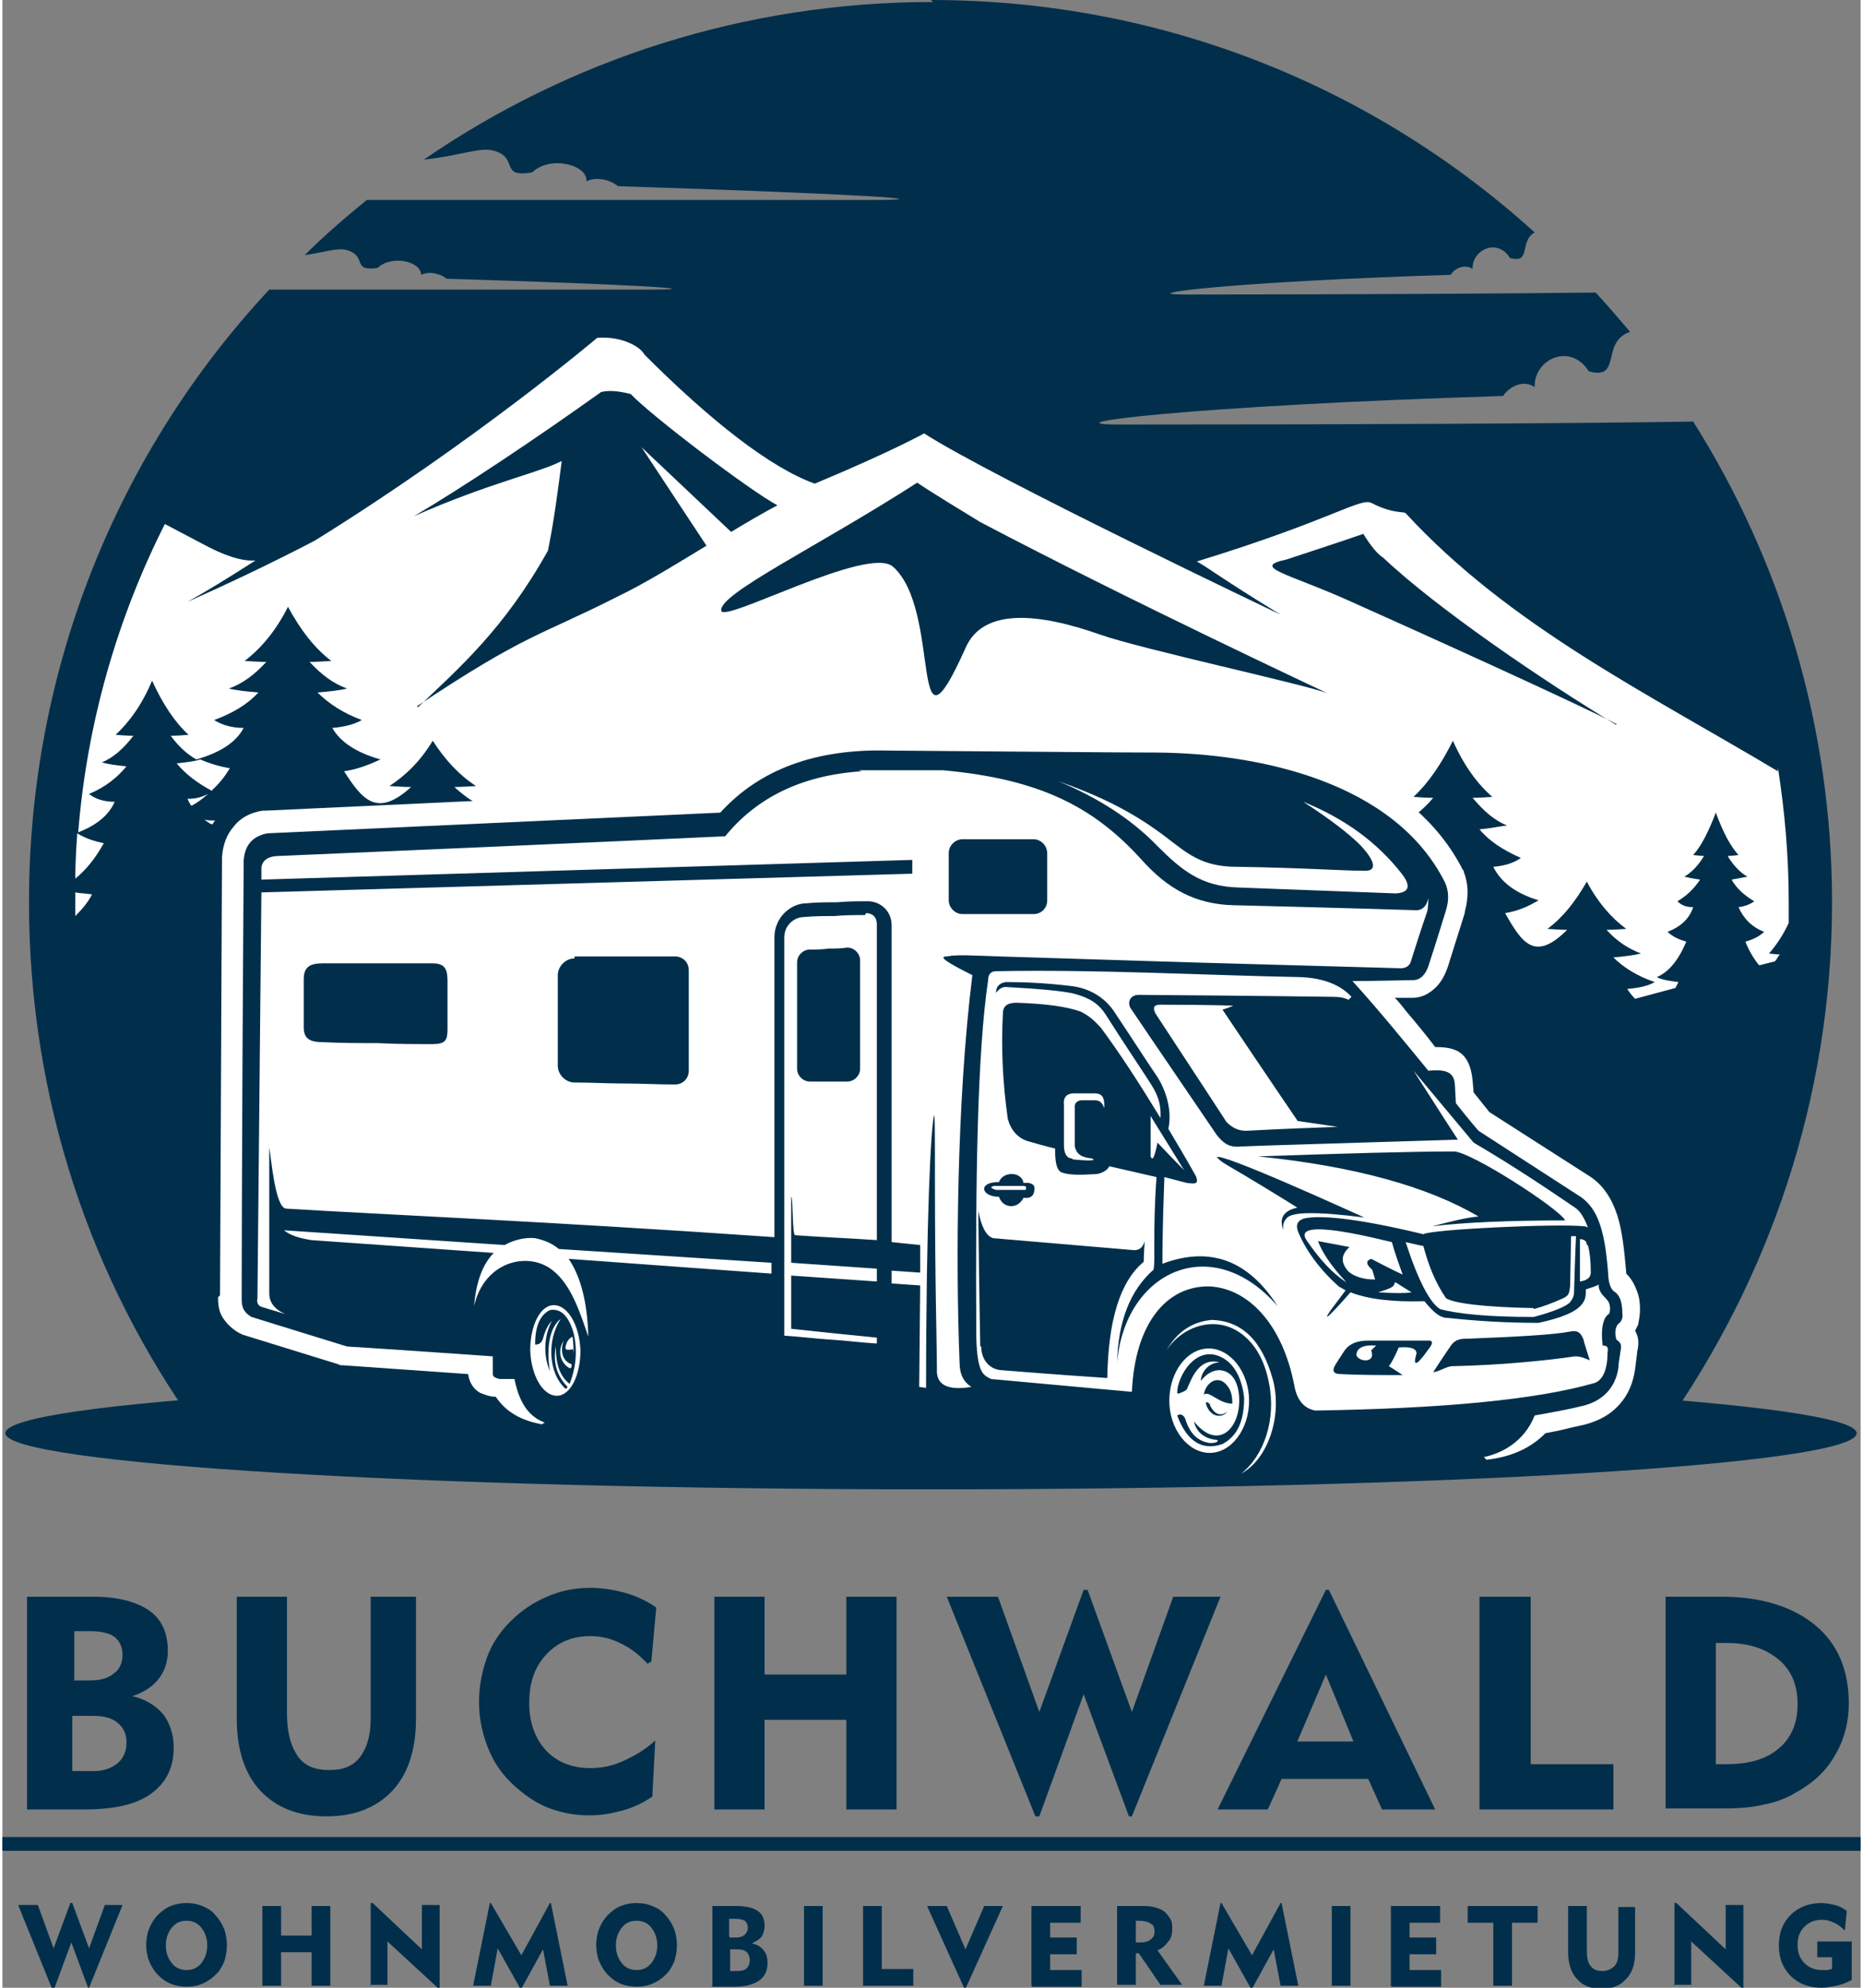 <svg xmlns="http://www.w3.org/2000/svg" xml:space="preserve" width="150px" height="160px" version="1.1" style="shape-rendering:geometricPrecision; text-rendering:geometricPrecision; image-rendering:optimizeQuality; fill-rule:evenodd; clip-rule:evenodd" viewBox="0 0 1887 2018" xmlns:xlink="http://www.w3.org/1999/xlink">
 <rect x="0" y="0" width="1887" height="2018" fill="#808080" stroke="none"/>
 <defs>
  <style type="text/css">
   <![CDATA[
    .fil5 {fill:black}
    .fil3 {fill:#012F4B}
    .fil4 {fill:white}
    .fil1 {fill:#FEFEFE;fill-rule:nonzero}
    .fil2 {fill:#012F4B;fill-rule:nonzero}
    .fil0 {fill:#BB3344;fill-rule:nonzero}
   ]]>
  </style>
 </defs>
<symbol id="Fm1-96-0" viewBox="10316 -15473 6842 2737">
 <path class="fil0" d="M16611 -13831l-226 0c-179,162 -417,260 -677,260 -261,0 -498,-98 -677,-260l-4167 0c-302,0 -547,245 -547,547 0,302 245,547 547,547l5748 0c302,0 547,-245 547,-547 0,-302 -245,-547 -547,-547z"/>
 <path class="fil0" d="M16597 -14584c0,491 -398,890 -890,890 -491,0 -890,-398 -890,-890 0,-491 398,-890 890,-890 491,0 890,398 890,890z"/>
 <polygon class="fil1" points="10694,-13569 10829,-13569 11008,-13094 11184,-13569 11319,-13569 11319,-12997 11237,-12997 11237,-13492 11236,-13492 11047,-12997 10966,-12997 10777,-13492 10775,-13492 10775,-12997 10694,-12997 "/>
 <path class="fil1" d="M11550 -13508l-87 0 0 -87 87 0 0 87zm-82 93l77 0 0 418 -77 0 0 -418z"/>
 <path class="fil1" d="M12006 -13015c-29,11 -63,27 -132,27 -148,0 -216,-90 -216,-226 0,-124 78,-211 196,-211 139,0 184,102 184,236l-298 0c0,83 65,139 138,139 51,0 110,-26 129,-42l0 77zm-50 -232c0,-64 -38,-116 -104,-116 -75,0 -106,62 -112,116l216 0z"/>
 <path class="fil1" d="M12363 -13353l-111 0 0 228c0,48 29,75 65,75 24,0 41,-7 52,-15l0 66c-17,5 -41,11 -66,11 -79,0 -129,-38 -129,-121l0 -244 -94 0 0 -62 94 0 0 -97 77 -25 0 121 111 0 0 62z"/>
 <path class="fil1" d="M12924 -13010c-43,11 -92,23 -170,23 -152,0 -328,-77 -328,-293 0,-199 139,-298 328,-298 58,0 115,13 170,29l-12 124c-49,-27 -97,-40 -149,-40 -108,0 -179,79 -179,185 0,112 79,180 191,180 50,0 101,-13 143,-29l7 120z"/>
 <path class="fil1" d="M13266 -12997c-1,-23 -3,-45 -3,-67l-2 0c-34,53 -75,77 -135,77 -84,0 -160,-42 -160,-134 0,-130 142,-146 220,-146 24,0 50,2 69,6 -1,-58 -44,-74 -97,-74 -48,0 -95,9 -136,32l-2 -100c52,-21 107,-30 170,-30 109,0 203,47 203,177l0 159c0,34 2,67 8,101l-135 0zm-102 -88c56,0 91,-51 91,-101 -19,-1 -40,-2 -62,-2 -50,0 -89,16 -89,57 0,29 26,47 61,47z"/>
 <path class="fil1" d="M13487 -13424l134 0 0 79 2 0c29,-61 88,-88 156,-88 61,0 111,26 133,82 34,-57 91,-82 152,-82 123,0 151,70 151,185l0 251 -147 0 0 -229c0,-48 -17,-84 -59,-84 -52,0 -84,42 -84,133l0 180 -147 0 0 -229c0,-48 -17,-84 -59,-84 -52,0 -84,42 -84,133l0 180 -147 0 0 -427z"/>
 <path class="fil1" d="M14303 -13424l136 0 0 77 2 0c29,-60 92,-87 159,-87 118,0 183,112 183,215 0,126 -68,231 -195,231 -52,0 -107,-19 -135,-70l-2 0 0 232 -147 0 0 -599zm238 103c-54,0 -90,47 -90,111 0,62 41,109 90,109 56,0 89,-47 89,-115 0,-57 -32,-106 -89,-106z"/>
 <path class="fil1" d="M14982 -13168c8,59 53,82 125,82 40,0 86,-9 130,-33l0 104c-48,19 -102,27 -156,27 -141,0 -248,-83 -248,-224 0,-141 96,-223 228,-223 158,0 215,112 215,239l0 27 -295 0zm162 -84c0,-49 -23,-89 -82,-89 -53,0 -79,40 -82,89l164 0z"/>
 <path class="fil1" d="M15658 -13306c-16,-5 -33,-5 -50,-5 -69,0 -107,50 -107,133l0 180 -147 0 0 -427 134 0 0 79 2 0c25,-54 62,-88 126,-88 17,0 35,2 50,5l-7 123z"/>
 <polygon class="fil1" points="15739,-13089 15831,-13089 15831,-12997 15739,-12997 "/>
 <path class="fil1" d="M16260 -13056l-2 0c-20,31 -68,69 -142,69 -126,0 -179,-112 -179,-226 0,-112 59,-211 180,-211 73,0 115,29 138,67l2 0 0 -254 77 0 0 614 -74 0 0 -59zm-126 7c87,0 123,-86 123,-156 0,-78 -40,-157 -124,-157 -84,0 -116,79 -115,155 -2,66 33,158 115,158z"/>
 <path class="fil1" d="M16785 -13015c-29,11 -63,27 -132,27 -148,0 -216,-90 -216,-226 0,-124 78,-211 196,-211 139,0 184,102 184,236l-298 0c0,83 65,139 138,139 51,0 110,-26 129,-42l0 77zm-50 -232c0,-64 -38,-116 -104,-116 -75,0 -106,62 -112,116l216 0z"/>
 <path class="fil1" d="M14944 -14331c0,42 29,43 29,43l108 5 1 -7c0,-1 6,-69 20,-96 13,-24 45,-23 46,-23l78 0c66,0 72,118 73,120l0 7 702 0c5,0 7,-2 8,-7 0,-1 6,-69 20,-96 13,-24 45,-23 46,-23l81 0c0,0 33,-1 46,23 14,26 20,95 20,96l1 6 222 0c9,0 27,-7 27,-30l0 -527c0,-32 -15,-69 -84,-69l-515 0c-26,0 -53,-5 -76,-17 -11,-6 -23,-11 -35,-16 -11,-4 -23,-8 -35,-8l-367 0c-2,0 -42,-1 -84,17 -16,7 -47,28 -58,37 -38,30 -63,71 -65,104 -1,15 3,27 11,35 20,20 78,19 88,19 1,0 5,0 12,0l35 20c3,2 3,4 0,6 -37,34 -149,137 -157,145 -7,7 -53,26 -81,35 -50,16 -68,59 -72,69 -13,11 -28,22 -36,37 -7,12 -10,43 -10,97zm244 -233c1,-1 126,-126 147,-135 24,-11 70,-13 101,-13 27,0 31,12 31,23 0,7 -3,20 -4,23 -1,4 -10,62 -25,100 -10,25 -37,46 -60,46l-177 0c-32,0 -29,-28 -14,-43zm1211 -35l-345 0c-4,0 -7,-3 -7,-7l0 -148c0,-4 3,-7 7,-7l345 0c4,0 7,3 7,7l0 148c0,4 -3,7 -7,7zm-458 -7c0,4 -3,7 -7,7l-345 0c-4,0 -7,-3 -7,-7l0 -148c0,-4 3,-7 7,-7l345 0c4,0 7,3 7,7l0 148zm-408 -201c0,4 -3,7 -7,7l-173 0c-4,0 -7,-3 -7,-7l0 -89c0,-4 3,-7 7,-7l173 0c4,0 7,3 7,7l0 89zm-265 54l262 0c11,0 11,11 11,19l0 365 467 0 -4 14 -463 0 0 59 -14 0c0,-56 0,-442 0,-443 -1,0 -11,0 -26,0l0 443 -14 0 0 -156 -489 0 8 -14c18,0 436,0 481,0l0 -272c-52,0 -143,0 -195,0l-25 -14zm759 446c0,50 41,90 90,90 50,0 90,-41 90,-90 0,-50 -41,-90 -90,-90 -50,0 -90,41 -90,90zm47 0c0,-24 19,-43 43,-43 24,0 43,19 43,43 0,24 -19,43 -43,43 -24,0 -43,-19 -43,-43zm-979 0c0,50 41,90 90,90 50,0 90,-41 90,-90 0,-50 -41,-90 -90,-90 -50,0 -90,41 -90,90zm47 0c0,-24 19,-43 43,-43 24,0 43,19 43,43 0,24 -19,43 -43,43 -24,0 -43,-19 -43,-43zm295 -390c17,0 17,4 17,9 0,5 -2,16 -3,20l0 0 0 0c0,1 -10,60 -24,97 -8,20 -29,37 -47,37l-177 0c-16,0 -12,-12 -4,-20 39,-39 129,-126 143,-133 25,-11 78,-11 96,-11zm160 -49c13,0 318,0 331,0 0,12 0,122 0,134l-331 0c0,-12 0,-122 0,-134zm-236 -143c12,0 147,0 160,0 0,11 0,64 0,75 -12,0 -147,0 -160,0 0,-11 0,-64 0,-75zm1032 277c-13,0 -318,0 -331,0 0,-12 0,-122 0,-134 13,0 318,0 331,0 0,12 0,122 0,134zm-170 243l236 0 0 14 -233 0 -4 -14z"/>
</symbol>
 <g id="Ebene_x0020_1">
  <g id="_751911120">
   <path class="fil2" d="M72 1798l21 0c10,0 18,-3 24,-8 6,-5 9,-12 9,-21 0,-9 -3,-15 -9,-20 -6,-5 -14,-7 -25,-7l-21 0 0 56zm0 -92l17 0c10,0 18,-2 24,-7 6,-4 9,-11 9,-19 0,-8 -3,-14 -8,-18 -5,-4 -14,-6 -25,-6l-16 0 0 49zm-47 131l0 -216 67 0c25,0 44,5 57,14 13,9 19,23 19,41 0,11 -3,20 -9,28 -6,8 -15,14 -27,18 13,3 23,9 31,18 7,9 11,21 11,34 0,21 -8,36 -23,47 -15,11 -38,16 -68,16l-59 0zm264 -216l0 119c0,19 4,33 11,43 7,10 18,14 32,14 14,0 24,-4 31,-13 7,-9 11,-22 11,-39l0 -124 46 0 0 124c0,31 -8,56 -24,73 -16,17 -38,26 -67,26 -29,0 -51,-9 -67,-26 -16,-17 -24,-42 -24,-73l0 -124 51 0zm366 68c-9,-10 -19,-17 -28,-21 -10,-5 -20,-7 -30,-7 -18,0 -33,6 -45,19 -12,13 -17,29 -17,49 0,20 6,36 17,48 11,12 27,18 45,18 11,0 22,-2 33,-7 11,-5 22,-11 33,-21l-3 57c-9,6 -19,11 -30,14 -11,3 -22,5 -34,5 -13,0 -25,-2 -37,-6 -12,-4 -22,-10 -32,-18 -14,-11 -25,-24 -32,-40 -7,-16 -11,-33 -11,-51 0,-16 3,-31 8,-45 5,-14 13,-26 24,-37 11,-11 23,-19 37,-25 14,-6 28,-9 44,-9 12,0 24,2 35,5 11,3 22,8 32,15l-5 55zm68 148l0 -216 51 0 0 79 83 0 0 -79 51 0 0 216 -51 0 0 -91 -83 0 0 91 -51 0zm326 7l-90 -223 52 0 42 117 45 -124 4 0 45 124 42 -117 48 0 -90 223 -3 0 -46 -124 -45 124 -4 0zm266 -76l57 0 -28 -68 -29 68zm-81 69l110 -223 3 0 108 223 -54 0 -14 -31 -88 0 -14 31 -52 0zm266 0l0 -216 52 0 0 170 84 0 0 46 -136 0zm240 -46l11 0c23,0 40,-5 53,-16 13,-11 19,-26 19,-45 0,-19 -6,-34 -19,-45 -13,-11 -30,-17 -53,-17l-11 0 0 124zm-51 46l0 -216 57 0c40,0 72,10 95,29 23,19 34,46 34,79 0,20 -5,38 -14,53 -9,16 -22,28 -40,38 -10,6 -21,10 -32,12 -12,3 -26,4 -43,4l-57 0zm-1689 28l1887 0 0 14 -1887 0 0 -14z"/>
   <path class="fil2" d="M50 2018l-34 -84 20 0 16 44 17 -46 2 0 17 46 16 -44 18 0 -34 84 -1 0 -17 -46 -17 46 -1 0zm116 -43c0,7 2,13 6,18 4,5 9,7 15,7 6,0 11,-2 15,-7 4,-5 6,-11 6,-18 0,-7 -2,-13 -6,-18 -4,-5 -9,-7 -15,-7 -6,0 -11,2 -15,7 -4,5 -6,11 -6,18zm-20 0c0,-6 1,-12 3,-17 2,-5 5,-10 9,-14 4,-4 8,-7 13,-9 5,-2 10,-3 16,-3 6,0 11,1 16,3 5,2 10,5 13,9 4,4 7,9 9,14 2,5 3,11 3,17 0,5 -1,10 -2,14 -1,4 -4,9 -6,12 -4,5 -9,9 -15,12 -6,3 -12,4 -18,4 -5,0 -11,-1 -16,-3 -5,-2 -9,-5 -13,-9 -4,-4 -7,-9 -9,-14 -2,-5 -3,-11 -3,-17zm118 41l0 -81 19 0 0 30 31 0 0 -30 19 0 0 81 -19 0 0 -34 -31 0 0 34 -19 0zm110 0l0 -84 2 0 50 47 0 -45 18 0 0 84 -2 0 -51 -47 0 44 -18 0zm104 0l17 -84 1 0 31 53 29 -53 1 0 17 84 -18 0 -7 -37 -22 40 -1 0 -23 -41 -7 38 -17 0zm145 -41c0,7 2,13 6,18 4,5 9,7 15,7 6,0 11,-2 15,-7 4,-5 6,-11 6,-18 0,-7 -2,-13 -6,-18 -4,-5 -9,-7 -15,-7 -6,0 -11,2 -15,7 -4,5 -6,11 -6,18zm-20 0c0,-6 1,-12 3,-17 2,-5 5,-10 9,-14 4,-4 8,-7 13,-9 5,-2 10,-3 16,-3 6,0 11,1 16,3 5,2 10,5 13,9 4,4 7,9 9,14 2,5 3,11 3,17 0,5 -1,10 -2,14 -1,4 -4,9 -6,12 -4,5 -9,9 -15,12 -6,3 -12,4 -18,4 -5,0 -11,-1 -16,-3 -5,-2 -9,-5 -13,-9 -4,-4 -7,-9 -9,-14 -2,-5 -3,-11 -3,-17zm136 26l8 0c4,0 7,-1 9,-3 2,-2 3,-5 3,-8 0,-3 -1,-6 -3,-8 -2,-2 -5,-3 -9,-3l-8 0 0 21zm0 -34l6 0c4,0 7,-1 9,-3 2,-2 3,-4 3,-7 0,-3 -1,-5 -3,-7 -2,-1 -5,-2 -10,-2l-6 0 0 18zm-18 49l0 -81 25 0c9,0 17,2 21,5 5,3 7,9 7,15 0,4 -1,8 -3,11 -2,3 -6,5 -10,7 5,1 9,3 12,7 3,3 4,8 4,13 0,8 -3,14 -9,18 -6,4 -14,6 -26,6l-22 0zm93 0l0 -81 19 0 0 81 -19 0zm60 0l0 -81 19 0 0 64 32 0 0 17 -51 0zm104 3l-1 0 -38 -84 20 0 19 44 19 -44 19 0 -38 84zm67 -3l0 -81 50 0 0 17 -31 0 0 15 27 0 0 17 -27 0 0 16 32 0 0 17 -50 0zm109 -66l-3 0 0 22 4 0c5,0 9,-1 11,-3 3,-2 4,-5 4,-8 0,-4 -1,-7 -4,-8 -2,-2 -7,-3 -12,-3zm-22 66l0 -81 21 0c7,0 12,0 16,1 4,1 7,2 10,4 3,2 5,5 7,8 2,3 2,7 2,10 0,5 -1,10 -4,13 -3,4 -6,7 -11,9l25 35 -22 0 -22 -32 -3 0 0 32 -19 0zm88 0l17 -84 1 0 31 53 29 -53 1 0 17 84 -18 0 -7 -37 -22 40 -1 0 -23 -41 -7 38 -17 0zm130 0l0 -81 19 0 0 81 -19 0zm60 0l0 -81 50 0 0 17 -31 0 0 15 27 0 0 17 -27 0 0 16 32 0 0 17 -50 0zm104 0l0 -64 -26 0 0 -17 71 0 0 17 -26 0 0 64 -19 0zm95 -81l0 45c0,7 1,13 4,16 3,4 7,5 12,5 5,0 9,-2 12,-5 3,-3 4,-8 4,-14l0 -46 17 0 0 46c0,12 -3,21 -9,27 -6,7 -14,10 -25,10 -11,0 -19,-3 -25,-10 -6,-6 -9,-16 -9,-27l0 -47 19 0zm89 81l0 -84 2 0 50 47 0 -45 18 0 0 84 -2 0 -51 -47 0 44 -18 0zm180 -45l0 39c-5,3 -11,5 -16,6 -5,1 -10,2 -15,2 -12,0 -23,-4 -31,-12 -8,-8 -12,-18 -12,-31 0,-13 4,-23 12,-31 8,-8 19,-12 31,-12 5,0 9,1 14,2 4,1 8,3 12,6l-2 20c-4,-4 -8,-7 -11,-8 -4,-2 -8,-3 -12,-3 -7,0 -13,2 -18,7 -5,5 -7,11 -7,18 0,8 2,14 7,19 5,5 11,7 18,7 2,0 3,0 5,0 2,0 3,-1 5,-1l0 -12 -15 0 0 -16 34 0z"/>
   <path class="fil3" d="M943 1398c-519,0 -940,25 -940,57 0,31 421,57 940,57 519,0 940,-25 940,-57 0,-31 -421,-57 -940,-57z"/>
   <path class="fil3" d="M943 0c236,0 451,89 613,236 -16,9 -3,32 -25,26 -13,-21 -39,-8 -38,11 -9,-6 -20,1 -22,6 -224,7 -325,20 -270,20 174,0 331,-1 417,-2 12,13 24,27 35,40 -1,0 -2,1 -3,1 -26,12 -6,48 -39,39 -19,-30 -56,-12 -55,16 -13,-9 -28,2 -32,9 -322,10 -468,29 -389,29 238,0 455,-1 582,-3 89,141 141,309 141,488 0,199 -64,383 -171,534l-1489 0c-108,-150 -171,-334 -171,-534 0,-240 92,-459 244,-622l386 0c64,0 -7,-5 -206,-11 -3,-3 -15,-9 -26,-4 1,-13 -29,-21 -44,-7 -27,4 -10,-12 -31,-18 -9,-3 -22,2 -43,5 20,-20 41,-38 63,-56l512 0c80,0 -9,-6 -257,-14 -4,-4 -19,-11 -32,-5 2,-16 -36,-27 -55,-9 -34,6 -13,-15 -39,-22 -14,-4 -33,5 -71,9 147,-101 325,-160 517,-160z"/>
   <path class="fil4" d="M1803 779c7,45 11,90 11,137 0,7 0,14 0,21 -6,13 -13,23 -20,31 8,1 11,1 11,1 -2,2 -3,5 -5,7l-16 4c-5,-6 -10,-14 -14,-24 7,-2 14,-5 19,-10 -13,-5 -21,-14 -26,-25 7,-1 12,-3 16,-6 -10,-6 -18,-13 -23,-22 6,-1 11,-2 16,-3 -7,-4 -14,-11 -20,-21 0,0 4,0 11,-1 -9,-10 -16,-24 -23,-43 -7,18 -14,33 -23,43 8,1 11,1 11,1 -6,10 -13,17 -20,21 4,1 9,2 16,3 -6,9 -13,16 -23,22 4,4 9,6 16,6 -4,12 -13,20 -26,25 5,5 12,8 19,10 -8,19 -18,31 -30,36 6,3 14,4 22,5 -1,2 -2,4 -3,6l-41 11c-3,-3 -6,-7 -8,-10 12,-1 21,-3 28,-7 -18,-6 -32,-15 -42,-25 11,-1 20,-2 28,-4 -13,-5 -24,-12 -35,-24 0,0 7,0 20,-1 -15,-11 -29,-27 -40,-48 -12,21 -25,37 -40,48 13,1 20,1 20,1 -33,33 -46,13 -63,-17 13,-2 24,-7 34,-13 -23,-7 -38,-18 -46,-34 12,-1 21,-4 28,-9 -18,-8 -32,-17 -42,-29 11,-1 20,-3 28,-4 -13,-5 -24,-15 -35,-28 0,0 7,0 20,-1 -15,-13 -29,-32 -40,-57 -12,24 -25,43 -40,57 13,1 20,1 20,1 -11,13 -23,22 -35,28 7,2 16,3 28,4 -10,12 -24,22 -42,29 7,5 16,8 28,9 -7,15 -23,27 -46,34 10,6 21,10 34,13 -15,25 -32,41 -54,48 11,3 24,5 40,6 -9,16 -24,30 -47,41 24,19 47,37 68,54l-293 79 -605 0c6,-3 12,-6 18,-10 -26,-11 -44,-24 -54,-39l2 0c70,28 143,21 265,-37 -31,-11 -53,-24 -65,-39 21,-1 39,-3 54,-6 -29,-7 -53,-22 -73,-46 18,-2 33,-7 46,-12 -31,-7 -52,-18 -62,-32 16,-1 29,-4 39,-8 -24,-7 -43,-17 -57,-28 15,-1 28,-2 38,-4 -17,-5 -33,-14 -48,-27 0,0 9,0 28,-1 -21,-13 -39,-31 -55,-55 -16,24 -34,42 -55,55 18,1 28,1 28,1 -15,13 -31,22 -48,27 10,2 22,3 38,4 -11,9 -25,17 -43,24 -12,-7 -22,-16 -31,-28 14,-2 26,-5 37,-10 -25,-6 -41,-15 -49,-27 13,-1 23,-3 30,-7 -19,-6 -34,-14 -45,-24 12,-1 22,-2 30,-4 -14,-4 -26,-12 -38,-23 0,0 7,0 22,-1 -17,-11 -31,-26 -44,-46 -12,20 -27,35 -44,46 15,1 22,1 22,1 -35,32 -50,12 -68,-16 14,-2 26,-7 37,-12 -25,-7 -41,-18 -49,-32 13,-1 23,-4 30,-8 -19,-7 -34,-17 -45,-28 12,-1 22,-2 30,-4 -14,-5 -26,-14 -38,-27 0,0 7,0 22,-1 -17,-13 -31,-31 -44,-55 -12,24 -27,42 -44,55 15,1 22,1 22,1 -12,13 -24,22 -38,27 8,2 18,3 30,4 -11,12 -26,21 -45,28 8,5 18,8 30,8 -8,15 -24,25 -48,32 -9,-5 -18,-13 -26,-24 0,0 6,0 18,-1 -14,-13 -26,-31 -37,-55 -10,24 -23,42 -37,55 12,1 18,1 18,1 -10,13 -20,22 -32,27 7,2 15,3 25,4 -9,11 -21,21 -38,28 6,5 15,8 26,8 -6,14 -19,24 -37,31 9,-112 40,-218 88,-313l38 20c22,12 40,18 54,17 -28,18 -51,32 -69,42 38,-17 81,-37 129,-62 163,-101 287,-206 287,-206 25,-2 44,9 48,17 67,67 128,115 173,131 79,-33 111,-51 111,-51 70,45 362,184 362,184 -62,-38 -71,-46 -85,-54 140,-43 167,-66 178,-59 22,11 32,8 34,10 106,115 246,183 378,262zm-1729 151c0,-5 0,-9 0,-14 0,-3 0,-6 0,-10 5,1 11,1 17,2 -4,8 -10,15 -17,22zm0 -38c0,-15 1,-31 2,-46 8,5 17,8 27,10 -9,16 -18,27 -29,36zm139 -55c1,-1 2,-3 3,-4 -4,0 -8,0 -11,-1 3,2 5,4 8,5zm-21 -19c6,-3 11,-7 17,-12 -6,3 -12,5 -21,5 1,2 2,5 4,7zm21 -16c7,-6 13,-14 18,-22 -11,-2 -21,-5 -30,-9 -6,2 -15,3 -24,4 9,11 21,20 36,28z"/>
   <path class="fil3" d="M730 620c-3,-17 98,-65 199,-130 0,0 8,6 64,40 150,79 353,174 353,174 -22,-9 -190,-45 -232,-60 -60,-21 -118,-28 -136,14 -58,129 -23,-39 -74,-83 -26,-21 -172,58 -174,45z"/>
   <path class="fil5" d="M279 987c-51,13 -10,32 5,0 -2,0 -3,0 -5,0z"/>
   <path class="fil4" d="M221 1315l2 -444 0 -1c1,-13 5,-23 12,-31 7,-9 17,-14 29,-16l1 0 2 0 451 -21c21,-21 46,-37 75,-48 31,-11 66,-17 106,-16l0 0 273 2c61,1 133,10 194,38 49,22 92,56 117,105l1 1 0 1c5,13 5,26 1,41l0 1 -17 54 0 0c-3,9 -7,16 -12,21 -7,7 -15,11 -24,11l-1 0 -17 0c4,4 8,9 11,13 11,13 21,25 30,37 20,0 35,4 38,34l1 12 16 20 100 64 0 0c15,9 24,23 30,41 5,16 7,35 9,58l0 1 0 0c5,5 8,10 11,18 2,5 3,11 3,18l0 0c0,6 -1,11 -2,16 -1,2 -2,4 -3,6 4,7 4,13 2,22l0 1 0 0 -2 16c-2,14 -7,26 -16,36 -9,10 -20,16 -34,20 -9,2 -18,4 -26,6 -5,1 -10,2 -15,3 -15,15 -34,24 -60,27 0,0 -31,-35 -93,-104 0,0 -255,-2 -766,-5 0,0 -33,24 -100,73 -22,-4 -37,-13 -47,-28 -6,0 -11,-2 -16,-4 -7,-4 -11,-11 -12,-19l-128 -9 -2 0 -2 -1 -97 -30 -2 -1 -2 -1c-7,-4 -12,-9 -16,-15 -4,-6 -5,-13 -5,-21l0 0z"/>
   <path class="fil3" d="M245 876c-2,296 -2,444 -2,444 0,8 3,13 10,17 0,0 32,10 97,30 0,0 49,3 148,10 0,3 0,9 0,18 0,3 3,4 7,5 0,0 5,0 15,0 6,30 20,47 49,47 0,0 28,0 65,-3 18,-3 30,-18 36,-41 0,0 31,2 84,5 22,34 85,32 114,14 0,0 88,8 264,24 0,0 0,3 1,8 1,4 5,6 13,6 0,0 8,0 24,-1 23,67 129,67 150,-6 33,0 69,0 107,-2 29,44 108,40 129,-14 17,-3 34,-6 50,-10 19,-5 32,-18 35,-38 0,-4 1,-9 2,-16 1,-6 2,-9 -4,-13 -2,-7 -1,-13 2,-16 3,-2 5,-6 4,-11 0,-10 -2,-17 -7,-21 -4,-2 -6,-7 -7,-14 -3,-44 -9,-71 -30,-84l-102 -66c0,0 -8,-9 -23,-28l-1 -19c-1,-15 -13,-15 -27,-14 -23,-28 -48,-59 -77,-91 0,0 21,0 62,-1 7,0 13,-6 16,-17 0,0 6,-18 17,-54 3,-10 3,-19 -1,-28 -51,-102 -188,-131 -292,-132 -44,0 -135,-1 -273,-2 -74,-2 -131,19 -171,63 0,0 -153,7 -460,21 -15,3 -23,12 -24,28z"/>
   <path class="fil4" d="M1367 1015c-4,-2 -9,-3 -16,-3 0,0 -66,-1 -198,-2 -10,1 -10,10 -7,14 0,0 27,40 87,128 7,9 13,13 24,12 20,-1 94,-3 221,-7 0,0 -15,-23 -45,-70 0,0 20,24 61,73 41,24 75,47 103,66 6,4 10,12 13,20 -1,0 -2,-1 -3,-1 -28,-3 -156,3 -164,8 -62,-15 -103,-20 -121,-16 -7,2 -9,7 -6,14 8,19 22,38 41,55 2,1 5,3 7,4l-15 20c-9,13 -2,7 20,-18 18,7 43,10 75,9 10,12 16,17 24,17 28,3 58,5 92,5 23,-5 38,-11 44,-19 4,-5 4,-9 4,-15 6,-2 10,-3 13,-5l0 1c0,5 3,9 8,14 4,4 4,10 3,14 -1,2 -4,2 -6,9 -2,6 -2,14 -1,24 5,0 6,2 5,7 0,18 -5,28 -13,31 -59,17 -154,26 -284,28 -10,-2 -18,-9 -21,-25 -12,-63 -47,-99 -86,-101 -44,-1 -76,38 -79,107 0,0 -45,-4 -143,-13 -8,-4 -14,-6 -15,-42 -1,-161 1,-289 12,-363 0,-6 3,-9 8,-9 102,-2 208,4 310,6 21,1 39,7 51,20zm-142 354c-22,0 -40,24 -40,53 0,29 19,53 41,53 22,0 40,-24 40,-53 0,-29 -19,-53 -41,-53zm24 56c0,-7 -1,-13 -5,-18 -9,-12 -22,-4 -24,9 5,-5 15,9 29,9zm-23 1c5,11 12,12 18,7 -6,8 -19,5 -22,-9 2,-1 3,0 5,3zm-33 -12c0,-17 20,-51 47,-35 12,7 19,22 21,40 0,24 -7,39 -22,47 -20,7 -36,-2 -46,-29 3,-2 6,-1 8,3 5,16 13,23 25,25 2,0 9,0 8,-3 -11,-1 -21,-6 -24,-19 24,30 46,8 46,-21 0,-15 -5,-30 -20,-31 -6,0 -13,3 -19,11 0,-6 5,-18 19,-19 -21,-5 -28,16 -33,27 -1,2 -4,3 -9,5zm65 82c23,-18 36,-55 28,-93 -4,-20 -12,-35 -23,-45 -27,-25 -64,-13 -81,13 11,-19 26,-29 46,-31 31,1 51,21 62,60 10,36 -4,81 -32,96zm-698 -171c-14,0 -24,21 -24,46 1,26 13,46 27,46 14,0 24,-21 24,-46 -1,-26 -13,-46 -27,-46zm14 83c-11,-11 -15,-25 -12,-41 0,18 4,30 14,38 7,-18 8,-35 4,-52 -5,-17 -13,-25 -24,-23 -10,5 -15,16 -15,35 2,0 6,0 8,-6 2,-8 5,-14 9,-18 -8,15 -9,35 -2,51 -4,-24 0,-45 11,-53 -14,21 -13,55 5,71 1,0 1,-1 2,-2zm4 -38c-5,1 -7,0 -6,-3 1,-5 3,-8 7,-10 1,7 1,13 1,18 0,-5 -1,-6 -2,-5zm-8 -9c-7,11 -3,23 6,28 2,0 2,-1 2,-4 -9,-3 -12,-13 -8,-24zm809 -503c-11,-11 -30,-26 -58,-44 42,17 75,41 100,73 7,9 11,19 -6,20 0,0 -52,-2 -160,-6 -37,-1 -57,-17 -82,-42 -26,-27 -60,-49 -101,-66 40,14 70,29 96,47 31,21 43,40 86,40 67,1 107,4 128,4 15,1 12,-10 -3,-26zm-206 302c18,19 27,28 27,28 0,0 -11,-18 -34,-55 0,27 0,41 0,41 2,5 4,1 7,-14zm-164 48c-6,-2 -6,-3 -2,-4 20,0 30,0 30,0 3,0 3,2 2,4 -20,0 -31,0 -31,0zm78 -31c18,2 25,1 19,-1 -10,-1 -15,-4 -17,-12 0,0 0,-14 0,-41 0,-4 4,-6 7,-6 2,0 6,0 13,0 6,0 8,3 10,8 0,-8 0,-15 -10,-15 -14,0 -21,0 -21,0 -7,0 -11,4 -10,12 0,27 0,41 0,41 0,8 3,13 8,13zm228 -39c27,4 41,6 41,6 -26,1 -57,2 -93,4 -8,0 -14,-3 -20,-9 0,0 -24,-37 -72,-110 -3,-6 -2,-9 5,-9 49,0 74,1 74,1 -7,3 -11,4 -11,4 51,76 77,114 77,114zm60 238c3,7 20,8 15,-5 0,0 3,-3 5,-5 -14,-1 -20,3 -20,10zm180 -47c8,-2 19,-6 30,-11 6,-3 6,-5 7,-12l1 -51c0,0 2,0 5,0 0,0 -1,20 -2,57 0,4 -2,8 -5,11 -5,4 -17,9 -36,14 -45,0 -77,-3 -95,-8 -10,-6 -22,-28 -35,-68 13,3 13,3 18,4 5,19 12,37 23,53 8,5 37,9 89,10zm55 -65c2,7 3,16 3,28 0,5 -4,8 -11,9 0,0 0,-14 0,-43 4,0 7,2 7,6zm-199 -3c3,11 7,22 11,33 0,0 -11,-5 -32,-16 -6,2 -5,6 1,11 0,0 1,3 3,10 -12,0 -21,-3 -27,-8 -8,-9 -8,-17 1,-25 0,0 -11,-2 -32,-6 4,11 13,25 29,42 -14,-9 -27,-23 -40,-42 -20,-27 80,0 86,1zm3 41c-1,4 -1,5 -17,10 17,1 27,1 34,0 0,0 -5,-3 -16,-10zm-180 -127c0,1 3,4 10,8 24,14 47,28 71,43 -14,3 -19,11 -14,23 -1,-5 0,-9 3,-12 5,-7 31,-7 79,-1 -9,-4 -149,-68 -150,-61zm265 60c-51,-30 -125,-51 -224,-61 87,-3 156,-5 199,-5 17,0 107,58 113,70 -56,0 -104,2 -135,6 19,-5 35,-9 47,-10zm-505 132c0,13 8,23 20,24 14,1 48,4 108,8 1,-59 13,-98 37,-118 0,0 0,-7 1,-21 -2,7 -6,10 -13,9 -94,-8 -141,-12 -141,-12 -7,-2 -12,-12 -15,-28 1,92 2,138 2,138zm-125 -585l86 0c101,9 155,39 202,91 26,29 54,45 93,46 122,3 183,5 183,5 8,1 13,-3 15,-12 0,0 0,-1 0,-1 0,4 0,9 -1,14 0,0 -6,17 -17,52 -2,5 -7,6 -10,6 0,0 -73,-2 -214,-6 -64,-2 -129,-4 -193,-6 -29,-1 -44,-2 -54,0 -9,0 0,6 26,19 -16,128 -17,293 -13,393 0,12 4,20 12,25 -24,4 -36,-2 -35,-18 0,-23 -2,-86 -2,-192 0,-45 0,-70 -1,-65 -3,10 -8,104 -8,276l-7 -1 1 -103 -29 -2 0 -13 29 2 0 -28 -29 -3 0 -103c0,-73 0,-146 0,-219 0,-7 -3,-13 -7,-17 -4,-4 -10,-7 -17,-7 -10,0 -21,0 -31,1 -10,0 -21,0 -31,1 -9,0 -17,4 -23,10 -6,6 -10,15 -10,24 0,69 0,138 0,208l0 97c-230,-16 -399,-23 -496,-29 -11,-1 -15,-51 -17,-62l0 148c0,9 5,16 16,21l-23 -7c-4,-1 -6,-4 -5,-9l4 -412 661 -19 0 -14 -661 20 0 -12c1,-9 9,-12 18,-12 305,-13 453,-20 453,-20 31,-38 76,-62 139,-66zm106 70l72 0c8,0 14,7 14,14l0 48c0,8 -6,14 -14,14l-72 0c-8,0 -14,-7 -14,-14l0 -48c0,-8 7,-14 14,-14zm-155 112c6,0 13,0 19,-1 6,0 13,0 19,-1 7,0 13,6 13,13 0,18 0,37 0,55 0,18 0,37 0,55 0,7 -6,13 -13,13 -6,0 -13,0 -19,0 -6,0 -13,0 -19,0 -7,0 -13,-6 -13,-13 0,-18 0,-36 0,-54 0,-18 0,-36 0,-54 0,-7 6,-13 13,-13zm-39 330l0 -12 -216 -14c-7,-6 -15,-9 -24,-11 -11,-1 -22,2 -31,7l-224 -15c6,5 15,8 28,10l185 13c-11,11 -18,29 -20,54 10,-45 54,-56 79,-37 20,15 29,45 37,68 -1,-38 -9,-63 -20,-79l206 15zm95 -365c-10,0 -21,0 -31,1 -10,0 -21,0 -31,1 -6,0 -11,3 -14,6 0,0 0,0 0,0 -4,4 -6,9 -6,15 0,67 0,135 0,202 0,67 0,135 0,202 16,1 31,3 47,4 16,1 31,3 47,4l0 -6c-30,-3 -60,-6 -87,-9l0 -54 87 6 0 -13 -87 -6 0 -67c2,0 1,39 4,39 27,2 54,3 83,5l0 -109c0,-71 0,-141 0,-212 0,-3 -1,-6 -3,-8 -2,-2 -5,-3 -8,-3zm-551 49c19,0 37,0 56,0 19,0 37,0 56,0 14,0 15,8 15,19 0,8 0,14 0,22 0,9 0,17 0,26 0,11 -2,15 -15,15 -19,0 -37,0 -56,-1 -19,0 -37,0 -56,-1 -12,0 -19,-3 -19,-15 0,-8 0,-17 0,-25 0,-8 0,-16 0,-24 0,-12 6,-16 19,-16zm256 -7c17,0 34,0 51,0 17,0 34,0 51,0 8,0 14,6 14,14 0,17 0,34 0,51 0,17 0,34 0,51 0,8 -6,14 -14,14 -17,0 -34,-1 -51,-1 -17,0 -34,-1 -51,-1 -9,0 -17,-8 -17,-17 0,-15 0,-31 0,-46 0,-15 0,-31 0,-46 0,-9 8,-17 17,-17zm467 236c0,7 -4,10 -11,9 -6,12 -21,11 -25,-1 -18,0 -22,-15 0,-15 4,-11 23,-11 25,1 8,-1 12,2 11,7zm558 155c4,13 6,19 6,19 -5,-2 -9,-4 -15,-4 -27,4 -75,9 -125,10 -5,0 -14,6 -19,6 0,0 9,-14 18,-27 5,-7 11,-7 19,-7 51,-2 85,-4 101,-7 9,-2 12,1 15,9zm-158 8c-12,17 -16,18 -12,4 0,-5 -6,-7 -18,-6 -4,9 -7,15 -10,19 0,0 5,3 14,9 -24,0 -44,0 -63,-1 -8,0 -9,-4 -5,-10 0,0 3,-5 9,-14 5,-7 13,-10 24,-10 0,0 15,0 45,0 12,0 18,0 18,0 3,1 2,4 -2,9zm-335 -330c21,28 41,59 63,95 1,-16 -4,-26 -12,-38 -7,-11 -22,-33 -43,-66 -8,-13 -18,-18 -32,-22 -12,-3 -35,-5 -70,-7 -4,0 -7,2 -10,6 0,-7 4,-10 10,-11 19,0 41,1 66,4 18,2 34,11 44,26 22,33 36,55 43,65 10,15 16,36 12,54 9,15 19,32 28,48 3,8 0,8 -9,7l-23 -6c-2,51 -2,79 -2,88 48,-18 87,-4 117,43 -67,-77 -155,-35 -163,57 1,-41 13,-73 37,-94 2,-9 -1,-38 3,-94l-48 -11c-2,5 -10,8 -14,8 -16,1 -28,1 -35,-2 -5,-3 -6,-12 -6,-24 0,0 -9,-2 -26,-7 -12,-3 -19,-12 -22,-23 -5,-35 -7,-71 -5,-107 0,-8 5,-11 14,-11 30,1 51,4 65,9 8,4 14,9 20,16z"/>
   <path class="fil3" d="M422 718c42,-40 88,-80 132,-159 6,-29 10,-60 14,-91 -23,12 -73,22 -150,56 46,-27 120,-76 190,-126 8,-2 18,-1 30,2 22,23 121,98 149,113 -17,9 -32,18 -47,27l-91 -86 66 100c-33,20 -62,38 -91,52 -79,40 -92,37 -203,111z"/>
   <path class="fil3" d="M1639 736c-73,-44 -182,-118 -237,-170 -5,-3 -12,-11 -20,-24 0,0 -26,9 -78,26 -37,8 2,14 66,43 65,29 233,105 269,124z"/>
  </g>
 </g>
</svg>